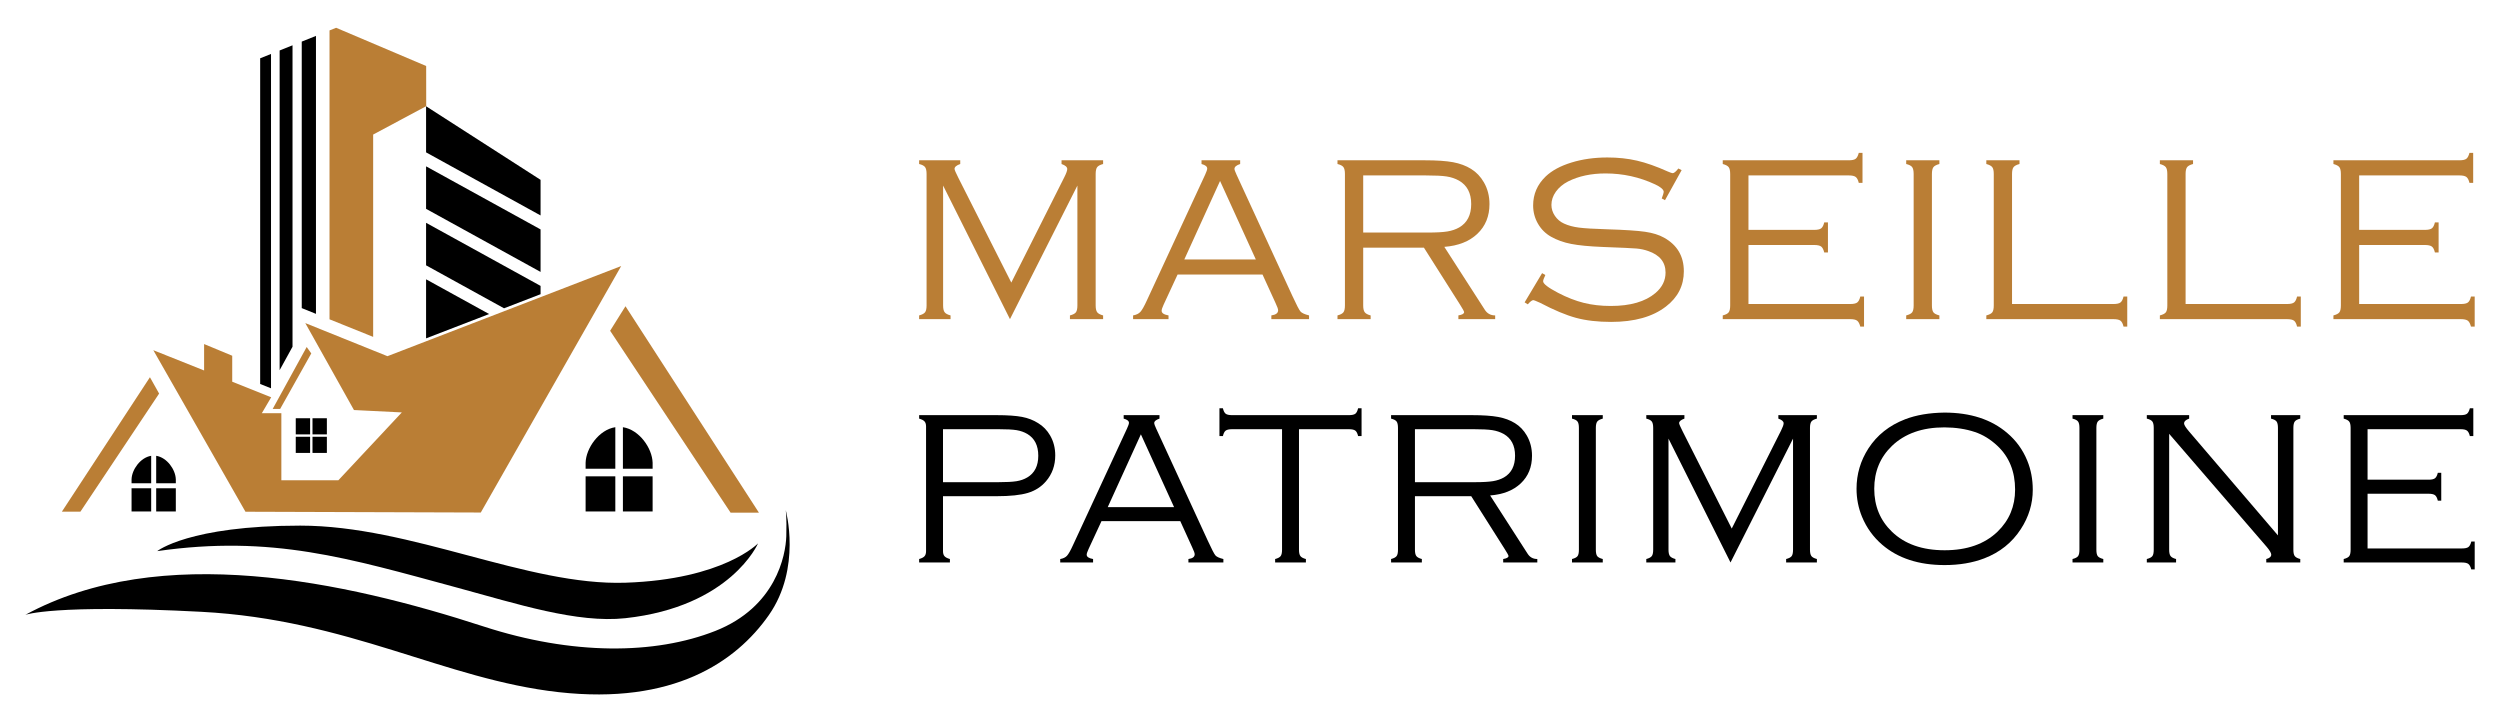 <?xml version="1.0" encoding="utf-8"?>
<!-- Generator: Adobe Illustrator 16.0.0, SVG Export Plug-In . SVG Version: 6.00 Build 0)  -->
<!DOCTYPE svg PUBLIC "-//W3C//DTD SVG 1.1//EN" "http://www.w3.org/Graphics/SVG/1.1/DTD/svg11.dtd">
<svg version="1.1" id="Calque_1" xmlns="http://www.w3.org/2000/svg" xmlns:xlink="http://www.w3.org/1999/xlink" x="0px" y="0px"
	 width="225px" height="65px" viewBox="0 0 225 65" enable-background="new 0 0 225 65" xml:space="preserve">
<g>
	<g>
		<polygon fill="#BA7E35" points="18.369,33.343 18.369,30.965 20.9,32.016 20.9,34.354 24.407,35.755 23.563,37.19 25.322,37.19 
			25.322,43.221 30.455,43.221 36.164,37.118 31.856,36.903 27.476,29.077 34.871,32.057 55.907,23.944 43.271,46.127 
			22.091,46.056 13.799,31.518 		"/>
		<polygon fill="#BA7E35" points="24.541,36.805 25.213,36.805 28.015,31.807 27.601,31.231 		"/>
		<polygon fill="#BA7E35" points="5.569,46.049 7.238,46.049 14.32,35.422 13.494,33.951 		"/>
		<polygon fill="#BA7E35" points="68.302,46.138 65.752,46.138 54.912,29.769 56.293,27.562 		"/>
		<polygon fill="#BA7E35" points="29.657,28.738 33.584,30.319 33.584,12.11 38.347,9.563 38.359,9.565 38.355,5.941 30.251,2.5 
			29.657,2.738 		"/>
		<g>
			<path d="M38.347,13.713l10.304,5.677v-3.205L38.347,9.563V13.713z M38.357,14.976l-0.01,0.005v3.815l10.304,5.677v-3.826
				L38.357,14.976z M38.357,20.059l-0.01,0.005v3.816l7.016,3.866l3.288-1.268v-0.747L38.357,20.059z M44.021,28.263l-5.664-3.121
				l-0.01,0.006v5.304L44.021,28.263z"/>
			<path d="M58.736,41.688v0.007v0.008v0.486h-2.674v-3.741c1.481,0.227,2.638,1.9,2.673,3.188h0.001V41.688z M58.736,42.872v3.158
				h-2.674v-3.158H58.736z M55.379,42.189h-2.674v-0.494v-0.06h0.001c0.036-1.287,1.192-2.961,2.673-3.188V42.189z M55.379,42.872
				v3.158h-2.674v-3.158H55.379z"/>
			<path d="M15.824,43.162v0.006v0.005v0.321h-1.767v-2.471c0.979,0.151,1.742,1.255,1.765,2.104h0.002V43.162z M15.824,43.944
				v2.086h-1.767v-2.086H15.824z M13.606,41.023v2.471h-1.766v-0.326v-0.04h0.001C11.865,42.278,12.63,41.175,13.606,41.023
				L13.606,41.023z M13.606,43.944v2.086h-1.766v-2.086H13.606z"/>
			<path d="M29.418,39.095h-1.293v-1.453h1.293V39.095z M27.91,39.095h-1.292v-1.453h1.292V39.095z M27.91,39.309v1.454h-1.292
				v-1.454H27.91z M28.125,39.309h1.293v1.454h-1.293V39.309z"/>
			<path d="M23.415,34.558l0.976,0.39V4.855l-0.976,0.392V34.558z M27.157,27.73l1.28,0.517V3.229l-1.28,0.515V27.73z
				 M25.167,33.316l1.16-2.111V4.077l-1.16,0.466V33.316z"/>
		</g>
		<path d="M2.277,55.337c0,0,2.571-0.973,15.839-0.275c13.269,0.699,21.898,6.087,32.175,7.233
			c10.275,1.147,15.937-2.693,18.904-6.934c2.968-4.238,1.521-9.453,1.521-9.453s0.101,0.599,0.051,2.345
			c-0.051,1.746-0.947,6.385-6.386,8.53c-5.438,2.145-12.87,2.195-20.851-0.398C31.041,52.326,14.441,48.716,2.277,55.337
			L2.277,55.337z"/>
		<path d="M14.149,49.601c10.343-1.477,17.202,0.633,27.024,3.295c5.364,1.454,10.775,3.214,15.114,2.741
			c9.496-1.036,11.936-6.734,11.936-6.734s-3.093,3.242-11.922,3.541c-8.828,0.3-19.255-5.138-29.282-5.138
			C16.993,47.306,14.149,49.601,14.149,49.601L14.149,49.601z"/>
	</g>
	<g>
		<g>
			<path fill="#BA7E35" d="M90.897,28.723L84.88,16.701v10.785c0,0.287,0.045,0.491,0.136,0.613c0.09,0.123,0.269,0.219,0.534,0.289
				v0.335h-2.828v-0.335c0.265-0.07,0.443-0.164,0.534-0.283s0.136-0.325,0.136-0.618V15.662c0-0.293-0.045-0.501-0.136-0.623
				c-0.091-0.122-0.269-0.214-0.534-0.278v-0.335h3.7v0.335c-0.342,0.119-0.513,0.266-0.513,0.44c0,0.084,0.115,0.353,0.345,0.807
				l4.763,9.424l4.784-9.508c0.168-0.335,0.251-0.573,0.251-0.712c0-0.182-0.171-0.332-0.513-0.451v-0.335h3.741v0.335
				c-0.266,0.07-0.444,0.165-0.534,0.283c-0.091,0.119-0.136,0.325-0.136,0.618v11.825c0,0.286,0.045,0.491,0.136,0.613
				c0.09,0.122,0.269,0.218,0.534,0.288v0.335h-2.985v-0.335c0.272-0.07,0.453-0.165,0.539-0.283
				c0.087-0.119,0.132-0.325,0.132-0.619V16.701L90.897,28.723z"/>
			<path fill="#BA7E35" d="M113.628,24.711h-7.647l-1.257,2.712c-0.119,0.258-0.178,0.439-0.178,0.544c0,0.21,0.207,0.35,0.62,0.42
				v0.335h-3.189v-0.335c0.286-0.049,0.504-0.154,0.654-0.314c0.15-0.161,0.348-0.51,0.593-1.048l5.237-11.3
				c0.125-0.272,0.188-0.457,0.188-0.556c0-0.181-0.171-0.317-0.513-0.408v-0.335h3.478v0.335c-0.342,0.111-0.513,0.259-0.513,0.44
				c0,0.077,0.063,0.251,0.188,0.524l5.017,10.892c0.37,0.803,0.614,1.274,0.733,1.414c0.118,0.14,0.376,0.258,0.775,0.356v0.335
				h-3.394v-0.335c0.407-0.056,0.61-0.21,0.61-0.461c0-0.111-0.078-0.328-0.23-0.649L113.628,24.711z M113.024,23.35l-3.219-7.064
				l-3.216,7.064H113.024z"/>
			<path fill="#BA7E35" d="M122.688,22.292v5.197c0,0.286,0.045,0.49,0.137,0.612c0.09,0.122,0.268,0.218,0.533,0.288v0.335h-2.984
				v-0.335c0.265-0.07,0.443-0.164,0.534-0.283s0.136-0.325,0.136-0.618V15.662c0-0.293-0.045-0.501-0.136-0.623
				c-0.091-0.122-0.27-0.214-0.534-0.278v-0.335h7.845c1.076,0,1.926,0.058,2.551,0.172c0.624,0.117,1.167,0.317,1.628,0.604
				c0.475,0.294,0.859,0.696,1.151,1.207c0.336,0.58,0.504,1.233,0.504,1.96c0,1.091-0.362,1.981-1.086,2.669
				c-0.721,0.689-1.715,1.082-2.978,1.18l3.633,5.646c0.217,0.348,0.53,0.523,0.943,0.523v0.335h-3.31v-0.335
				c0.343-0.056,0.514-0.154,0.514-0.293c0-0.069-0.121-0.295-0.367-0.679l-3.248-5.124H122.688z M122.688,20.93h5.792
				c0.789,0,1.384-0.032,1.786-0.099c0.4-0.066,0.755-0.187,1.062-0.361c0.72-0.419,1.08-1.121,1.08-2.105
				c0-0.992-0.371-1.697-1.111-2.115c-0.328-0.182-0.691-0.304-1.094-0.367c-0.401-0.063-1.025-0.094-1.869-0.094h-5.646V20.93z"/>
			<path fill="#BA7E35" d="M151.347,15.314l-1.498,2.704l-0.292-0.157c0.117-0.314,0.178-0.509,0.178-0.586
				c0-0.209-0.259-0.437-0.774-0.681c-1.404-0.656-2.892-0.984-4.463-0.984c-1.292,0-2.416,0.24-3.372,0.721
				c-0.46,0.237-0.825,0.544-1.096,0.919c-0.268,0.377-0.401,0.774-0.401,1.191c0,0.349,0.104,0.678,0.313,0.988
				c0.21,0.31,0.485,0.542,0.827,0.695c0.378,0.174,0.822,0.294,1.336,0.36c0.514,0.066,1.348,0.117,2.509,0.151
				c1.605,0.049,2.754,0.124,3.445,0.225c0.691,0.102,1.26,0.278,1.705,0.529c1.189,0.663,1.782,1.672,1.782,3.026
				c0,1.292-0.538,2.35-1.612,3.174c-1.194,0.922-2.838,1.383-4.933,1.383c-1.21,0-2.264-0.123-3.165-0.367
				c-0.899-0.244-1.974-0.695-3.225-1.351c-0.349-0.161-0.556-0.241-0.619-0.241c-0.104,0-0.269,0.125-0.492,0.377l-0.282-0.178
				l1.572-2.628l0.293,0.167c-0.133,0.279-0.2,0.468-0.2,0.565c0,0.224,0.448,0.57,1.341,1.037c0.803,0.419,1.577,0.721,2.319,0.906
				c0.745,0.186,1.553,0.278,2.427,0.278c1.766,0,3.106-0.388,4.021-1.163c0.607-0.517,0.91-1.131,0.91-1.843
				c0-0.936-0.521-1.582-1.56-1.938c-0.336-0.118-0.683-0.193-1.042-0.225c-0.36-0.032-1.381-0.079-3.064-0.142
				c-1.201-0.048-2.142-0.139-2.822-0.272c-0.682-0.132-1.286-0.349-1.817-0.649c-0.496-0.279-0.889-0.671-1.179-1.173
				c-0.289-0.503-0.434-1.051-0.434-1.644c0-1.013,0.377-1.882,1.131-2.608c0.559-0.53,1.33-0.948,2.314-1.251
				c0.984-0.304,2.064-0.456,3.235-0.456c0.956,0,1.845,0.095,2.665,0.285c0.822,0.189,1.749,0.517,2.782,0.981
				c0.229,0.098,0.373,0.147,0.43,0.147c0.124,0,0.296-0.14,0.513-0.422L151.347,15.314z"/>
			<path fill="#BA7E35" d="M157.362,22.05v5.311h9.164c0.294,0,0.502-0.046,0.623-0.136c0.122-0.091,0.216-0.269,0.277-0.534h0.337
				v2.702h-0.337c-0.068-0.266-0.164-0.443-0.287-0.534c-0.122-0.09-0.328-0.136-0.623-0.136h-11.469v-0.335
				c0.273-0.07,0.451-0.164,0.539-0.283c0.087-0.119,0.131-0.325,0.131-0.618V15.662c0-0.293-0.046-0.499-0.136-0.618
				c-0.09-0.118-0.27-0.213-0.534-0.283v-0.335h11.343c0.293,0,0.5-0.044,0.618-0.134c0.118-0.089,0.214-0.268,0.282-0.536h0.335
				v2.702h-0.335c-0.062-0.263-0.155-0.439-0.277-0.532c-0.121-0.092-0.33-0.138-0.623-0.138h-9.028v4.902h5.917
				c0.294,0,0.503-0.046,0.624-0.136c0.122-0.091,0.214-0.27,0.277-0.535h0.335v2.702h-0.335c-0.063-0.265-0.155-0.443-0.277-0.534
				c-0.121-0.09-0.33-0.137-0.624-0.137H157.362z"/>
			<path fill="#BA7E35" d="M172.229,27.487V15.662c0-0.293-0.046-0.501-0.136-0.623c-0.09-0.122-0.27-0.214-0.535-0.278v-0.335
				h2.987v0.335c-0.267,0.07-0.445,0.165-0.536,0.283c-0.09,0.119-0.136,0.325-0.136,0.618v11.825c0,0.293,0.044,0.499,0.131,0.618
				c0.088,0.119,0.268,0.213,0.541,0.283v0.335h-2.987v-0.335c0.273-0.07,0.452-0.164,0.54-0.283
				C172.185,27.985,172.229,27.78,172.229,27.487z"/>
			<path fill="#BA7E35" d="M181.083,27.361h9.135c0.292,0,0.499-0.046,0.62-0.136c0.124-0.091,0.216-0.269,0.279-0.534h0.335v2.702
				h-0.335c-0.063-0.266-0.155-0.443-0.279-0.534c-0.121-0.09-0.328-0.136-0.62-0.136h-11.449v-0.335
				c0.273-0.07,0.451-0.164,0.54-0.283c0.088-0.119,0.13-0.325,0.13-0.618V15.662c0-0.293-0.044-0.499-0.136-0.618
				c-0.09-0.118-0.268-0.213-0.534-0.283v-0.335h2.986v0.335c-0.267,0.07-0.444,0.165-0.534,0.283
				c-0.093,0.119-0.138,0.325-0.138,0.618V27.361z"/>
			<path fill="#BA7E35" d="M196.704,27.361h9.133c0.293,0,0.499-0.046,0.623-0.136c0.122-0.091,0.213-0.269,0.276-0.534h0.336v2.702
				h-0.336c-0.063-0.266-0.154-0.443-0.276-0.534c-0.124-0.09-0.33-0.136-0.623-0.136h-11.449v-0.335
				c0.273-0.07,0.454-0.164,0.542-0.283c0.086-0.119,0.129-0.325,0.129-0.618V15.662c0-0.293-0.045-0.499-0.136-0.618
				c-0.091-0.118-0.269-0.213-0.535-0.283v-0.335h2.986v0.335c-0.266,0.07-0.444,0.165-0.534,0.283
				c-0.092,0.119-0.136,0.325-0.136,0.618V27.361z"/>
			<path fill="#BA7E35" d="M212.324,22.05v5.311h9.164c0.293,0,0.501-0.046,0.623-0.136c0.121-0.091,0.213-0.269,0.276-0.534h0.335
				v2.702h-0.335c-0.068-0.266-0.165-0.443-0.287-0.534c-0.122-0.09-0.33-0.136-0.623-0.136h-11.469v-0.335
				c0.271-0.07,0.452-0.164,0.54-0.283c0.086-0.119,0.131-0.325,0.131-0.618V15.662c0-0.293-0.047-0.499-0.136-0.618
				c-0.092-0.118-0.271-0.213-0.535-0.283v-0.335h11.342c0.293,0,0.499-0.044,0.619-0.134c0.118-0.089,0.214-0.268,0.282-0.536
				h0.335v2.702h-0.335c-0.063-0.263-0.155-0.439-0.276-0.532c-0.124-0.092-0.332-0.138-0.625-0.138h-9.026v4.902h5.916
				c0.293,0,0.501-0.046,0.623-0.136c0.124-0.091,0.216-0.27,0.278-0.535h0.334v2.702h-0.334c-0.063-0.265-0.154-0.443-0.278-0.534
				c-0.122-0.09-0.33-0.137-0.623-0.137H212.324z"/>
		</g>
		<g>
			<path d="M84.87,44.659v4.944c0,0.2,0.045,0.354,0.136,0.455c0.09,0.104,0.253,0.188,0.485,0.253v0.312h-2.768v-0.312
				c0.232-0.064,0.395-0.149,0.486-0.253c0.09-0.102,0.136-0.255,0.136-0.455V38.374c0-0.193-0.046-0.343-0.136-0.445
				c-0.091-0.104-0.253-0.188-0.486-0.253v-0.313h6.974c0.978,0,1.738,0.054,2.283,0.157c0.543,0.103,1.029,0.292,1.456,0.564
				c0.447,0.271,0.807,0.642,1.079,1.116c0.305,0.53,0.457,1.126,0.457,1.786c0,0.907-0.278,1.684-0.835,2.331
				c-0.428,0.499-0.97,0.847-1.627,1.044c-0.658,0.198-1.595,0.297-2.812,0.297H84.87z M84.87,43.397h4.973
				c0.738,0,1.288-0.031,1.646-0.089c0.359-0.057,0.682-0.171,0.966-0.339c0.66-0.389,0.99-1.04,0.99-1.953
				c0-0.92-0.33-1.572-0.99-1.962c-0.284-0.168-0.605-0.28-0.961-0.34c-0.356-0.058-0.907-0.087-1.651-0.087H84.87V43.397z"/>
			<path d="M106.225,46.902h-7.091l-1.166,2.517c-0.11,0.238-0.166,0.407-0.166,0.503c0,0.195,0.192,0.325,0.575,0.39v0.312H95.42
				v-0.312c0.265-0.044,0.468-0.143,0.606-0.291c0.14-0.149,0.323-0.473,0.549-0.971l4.856-10.481
				c0.118-0.253,0.175-0.423,0.175-0.513c0-0.17-0.159-0.296-0.476-0.38v-0.313h3.224v0.313c-0.317,0.105-0.476,0.24-0.476,0.409
				c0,0.069,0.058,0.23,0.175,0.483l4.652,10.102c0.343,0.745,0.569,1.182,0.68,1.313c0.109,0.129,0.35,0.239,0.719,0.329v0.312
				h-3.147v-0.312c0.376-0.052,0.565-0.194,0.565-0.428c0-0.104-0.071-0.304-0.214-0.601L106.225,46.902z M105.665,45.64
				l-2.985-6.551l-2.983,6.551H105.665z"/>
			<path d="M116.909,38.628v10.848c0,0.267,0.042,0.456,0.126,0.568c0.084,0.114,0.249,0.203,0.496,0.268v0.312h-2.769v-0.312
				c0.246-0.064,0.411-0.153,0.496-0.263c0.083-0.108,0.126-0.301,0.126-0.573V38.628h-4.488c-0.271,0-0.465,0.04-0.578,0.124
				c-0.113,0.081-0.199,0.246-0.257,0.496h-0.311v-2.504h0.311c0.058,0.248,0.145,0.414,0.257,0.497
				c0.113,0.082,0.307,0.122,0.578,0.122h10.499c0.272,0,0.465-0.04,0.579-0.122c0.112-0.083,0.198-0.249,0.256-0.497h0.311v2.504
				h-0.311c-0.058-0.25-0.144-0.415-0.256-0.496c-0.114-0.084-0.307-0.124-0.579-0.124H116.909z"/>
			<path d="M127.345,44.659v4.817c0,0.266,0.042,0.455,0.125,0.568c0.084,0.113,0.249,0.202,0.496,0.267v0.312h-2.769v-0.312
				c0.246-0.064,0.411-0.153,0.496-0.263c0.084-0.108,0.125-0.301,0.125-0.573V38.511c0-0.271-0.041-0.466-0.125-0.577
				c-0.085-0.113-0.25-0.199-0.496-0.258v-0.313h7.275c0.996,0,1.785,0.056,2.363,0.162c0.581,0.106,1.083,0.294,1.513,0.561
				c0.439,0.271,0.795,0.642,1.067,1.117c0.31,0.537,0.466,1.144,0.466,1.817c0,1.013-0.334,1.838-1.005,2.477
				c-0.67,0.639-1.593,1.003-2.764,1.094l3.369,5.236c0.203,0.323,0.492,0.484,0.877,0.484v0.312h-3.071v-0.312
				c0.317-0.051,0.478-0.143,0.478-0.271c0-0.063-0.114-0.274-0.342-0.629l-3.011-4.752H127.345z M127.345,43.397h5.371
				c0.73,0,1.283-0.032,1.656-0.093c0.37-0.062,0.7-0.174,0.984-0.335c0.667-0.389,1-1.04,1-1.953c0-0.92-0.342-1.572-1.028-1.962
				c-0.305-0.168-0.644-0.28-1.016-0.34c-0.37-0.058-0.951-0.087-1.732-0.087h-5.235V43.397z"/>
			<path d="M142.101,49.476V38.511c0-0.271-0.04-0.466-0.127-0.577c-0.083-0.113-0.247-0.199-0.494-0.258v-0.313h2.769v0.313
				c-0.247,0.064-0.411,0.152-0.496,0.263c-0.083,0.108-0.127,0.301-0.127,0.572v10.965c0,0.272,0.042,0.465,0.121,0.573
				c0.083,0.109,0.249,0.198,0.502,0.263v0.312h-2.769v-0.312c0.255-0.064,0.421-0.153,0.5-0.263
				C142.063,49.94,142.101,49.748,142.101,49.476z"/>
			<path d="M155.746,50.623l-5.581-11.147v9.999c0,0.268,0.044,0.456,0.127,0.569c0.085,0.114,0.251,0.203,0.496,0.268v0.312h-2.622
				v-0.312c0.245-0.064,0.411-0.153,0.494-0.263c0.084-0.108,0.127-0.301,0.127-0.573V38.511c0-0.271-0.043-0.466-0.127-0.577
				c-0.083-0.113-0.249-0.199-0.494-0.258v-0.313h3.431v0.313c-0.316,0.111-0.476,0.247-0.476,0.409
				c0,0.076,0.107,0.326,0.321,0.746l4.415,8.74l4.437-8.816c0.157-0.313,0.233-0.531,0.233-0.661c0-0.168-0.157-0.307-0.475-0.418
				v-0.313h3.468v0.313c-0.247,0.064-0.411,0.152-0.496,0.263c-0.082,0.108-0.126,0.301-0.126,0.572v10.965
				c0,0.267,0.044,0.456,0.126,0.568c0.085,0.114,0.249,0.203,0.496,0.268v0.312h-2.768v-0.312c0.252-0.064,0.42-0.153,0.499-0.263
				c0.081-0.109,0.122-0.301,0.122-0.574v-9.999L155.746,50.623z"/>
			<path d="M174.995,37.133c2.337,0,4.221,0.61,5.652,1.835c0.804,0.679,1.407,1.511,1.808,2.495c0.33,0.81,0.494,1.682,0.494,2.614
				c0,1.262-0.358,2.442-1.078,3.545c-0.788,1.216-1.888,2.094-3.292,2.632c-1.047,0.401-2.237,0.602-3.564,0.602
				c-2.323,0-4.201-0.612-5.623-1.835c-0.797-0.687-1.398-1.519-1.806-2.497c-0.332-0.802-0.498-1.648-0.498-2.534
				c0-1.315,0.358-2.526,1.071-3.634c0.775-1.196,1.877-2.071,3.301-2.621C172.456,37.352,173.636,37.151,174.995,37.133z
				 M174.995,38.464c-1.989,0-3.561,0.557-4.722,1.67c-1.06,1.021-1.591,2.308-1.591,3.855c0,1.554,0.531,2.843,1.591,3.865
				c1.154,1.114,2.732,1.669,4.741,1.669c2.014,0,3.598-0.555,4.76-1.669c1.056-1.022,1.584-2.285,1.584-3.787
				c0-1.626-0.528-2.938-1.584-3.934c-0.636-0.597-1.314-1.014-2.04-1.253C176.931,38.609,176.018,38.47,174.995,38.464z"/>
			<path d="M187.149,49.476V38.511c0-0.271-0.042-0.466-0.127-0.577c-0.084-0.113-0.248-0.199-0.495-0.258v-0.313h2.77v0.313
				c-0.247,0.064-0.411,0.152-0.496,0.263c-0.084,0.108-0.127,0.301-0.127,0.572v10.965c0,0.272,0.041,0.465,0.122,0.573
				c0.083,0.109,0.249,0.198,0.501,0.263v0.312h-2.77v-0.312c0.252-0.064,0.42-0.153,0.501-0.263
				C187.109,49.94,187.149,49.748,187.149,49.476z"/>
			<path d="M195.225,39.045v10.431c0,0.267,0.041,0.456,0.126,0.568c0.085,0.114,0.249,0.203,0.496,0.268v0.312h-2.634v-0.312
				c0.254-0.064,0.42-0.153,0.501-0.263c0.083-0.108,0.122-0.301,0.122-0.573V38.511c0-0.271-0.041-0.466-0.126-0.577
				c-0.085-0.113-0.25-0.199-0.497-0.258v-0.313h3.811v0.313c-0.304,0.105-0.457,0.25-0.457,0.438c0,0.129,0.153,0.372,0.457,0.728
				l7.991,9.344v-9.674c0-0.271-0.042-0.466-0.125-0.577c-0.085-0.113-0.25-0.199-0.497-0.258v-0.313h2.631v0.313
				c-0.245,0.059-0.41,0.145-0.493,0.258c-0.085,0.111-0.127,0.306-0.127,0.577v10.965c0,0.272,0.042,0.465,0.127,0.573
				c0.083,0.109,0.248,0.198,0.493,0.263v0.312h-3.059v-0.312c0.298-0.077,0.447-0.21,0.447-0.399c0-0.142-0.137-0.373-0.41-0.698
				L195.225,39.045z"/>
			<path d="M213.081,44.436v4.924h8.497c0.273,0,0.464-0.041,0.579-0.127c0.112-0.083,0.199-0.247,0.258-0.494h0.308v2.506h-0.308
				c-0.065-0.246-0.154-0.411-0.27-0.496c-0.112-0.083-0.305-0.125-0.576-0.125h-10.636v-0.312c0.252-0.064,0.42-0.153,0.501-0.263
				c0.079-0.108,0.122-0.301,0.122-0.573V38.511c0-0.271-0.045-0.464-0.128-0.572c-0.085-0.11-0.249-0.198-0.495-0.263v-0.313h10.52
				c0.271,0,0.462-0.04,0.571-0.122c0.111-0.083,0.199-0.249,0.263-0.497h0.311v2.504h-0.311c-0.059-0.244-0.145-0.407-0.257-0.492
				c-0.113-0.086-0.306-0.128-0.577-0.128h-8.372v4.545h5.487c0.271,0,0.464-0.042,0.577-0.126c0.113-0.085,0.201-0.251,0.258-0.496
				h0.31v2.507h-0.31c-0.057-0.246-0.145-0.41-0.258-0.495c-0.113-0.084-0.306-0.127-0.577-0.127H213.081z"/>
		</g>
	</g>
</g>
</svg>
